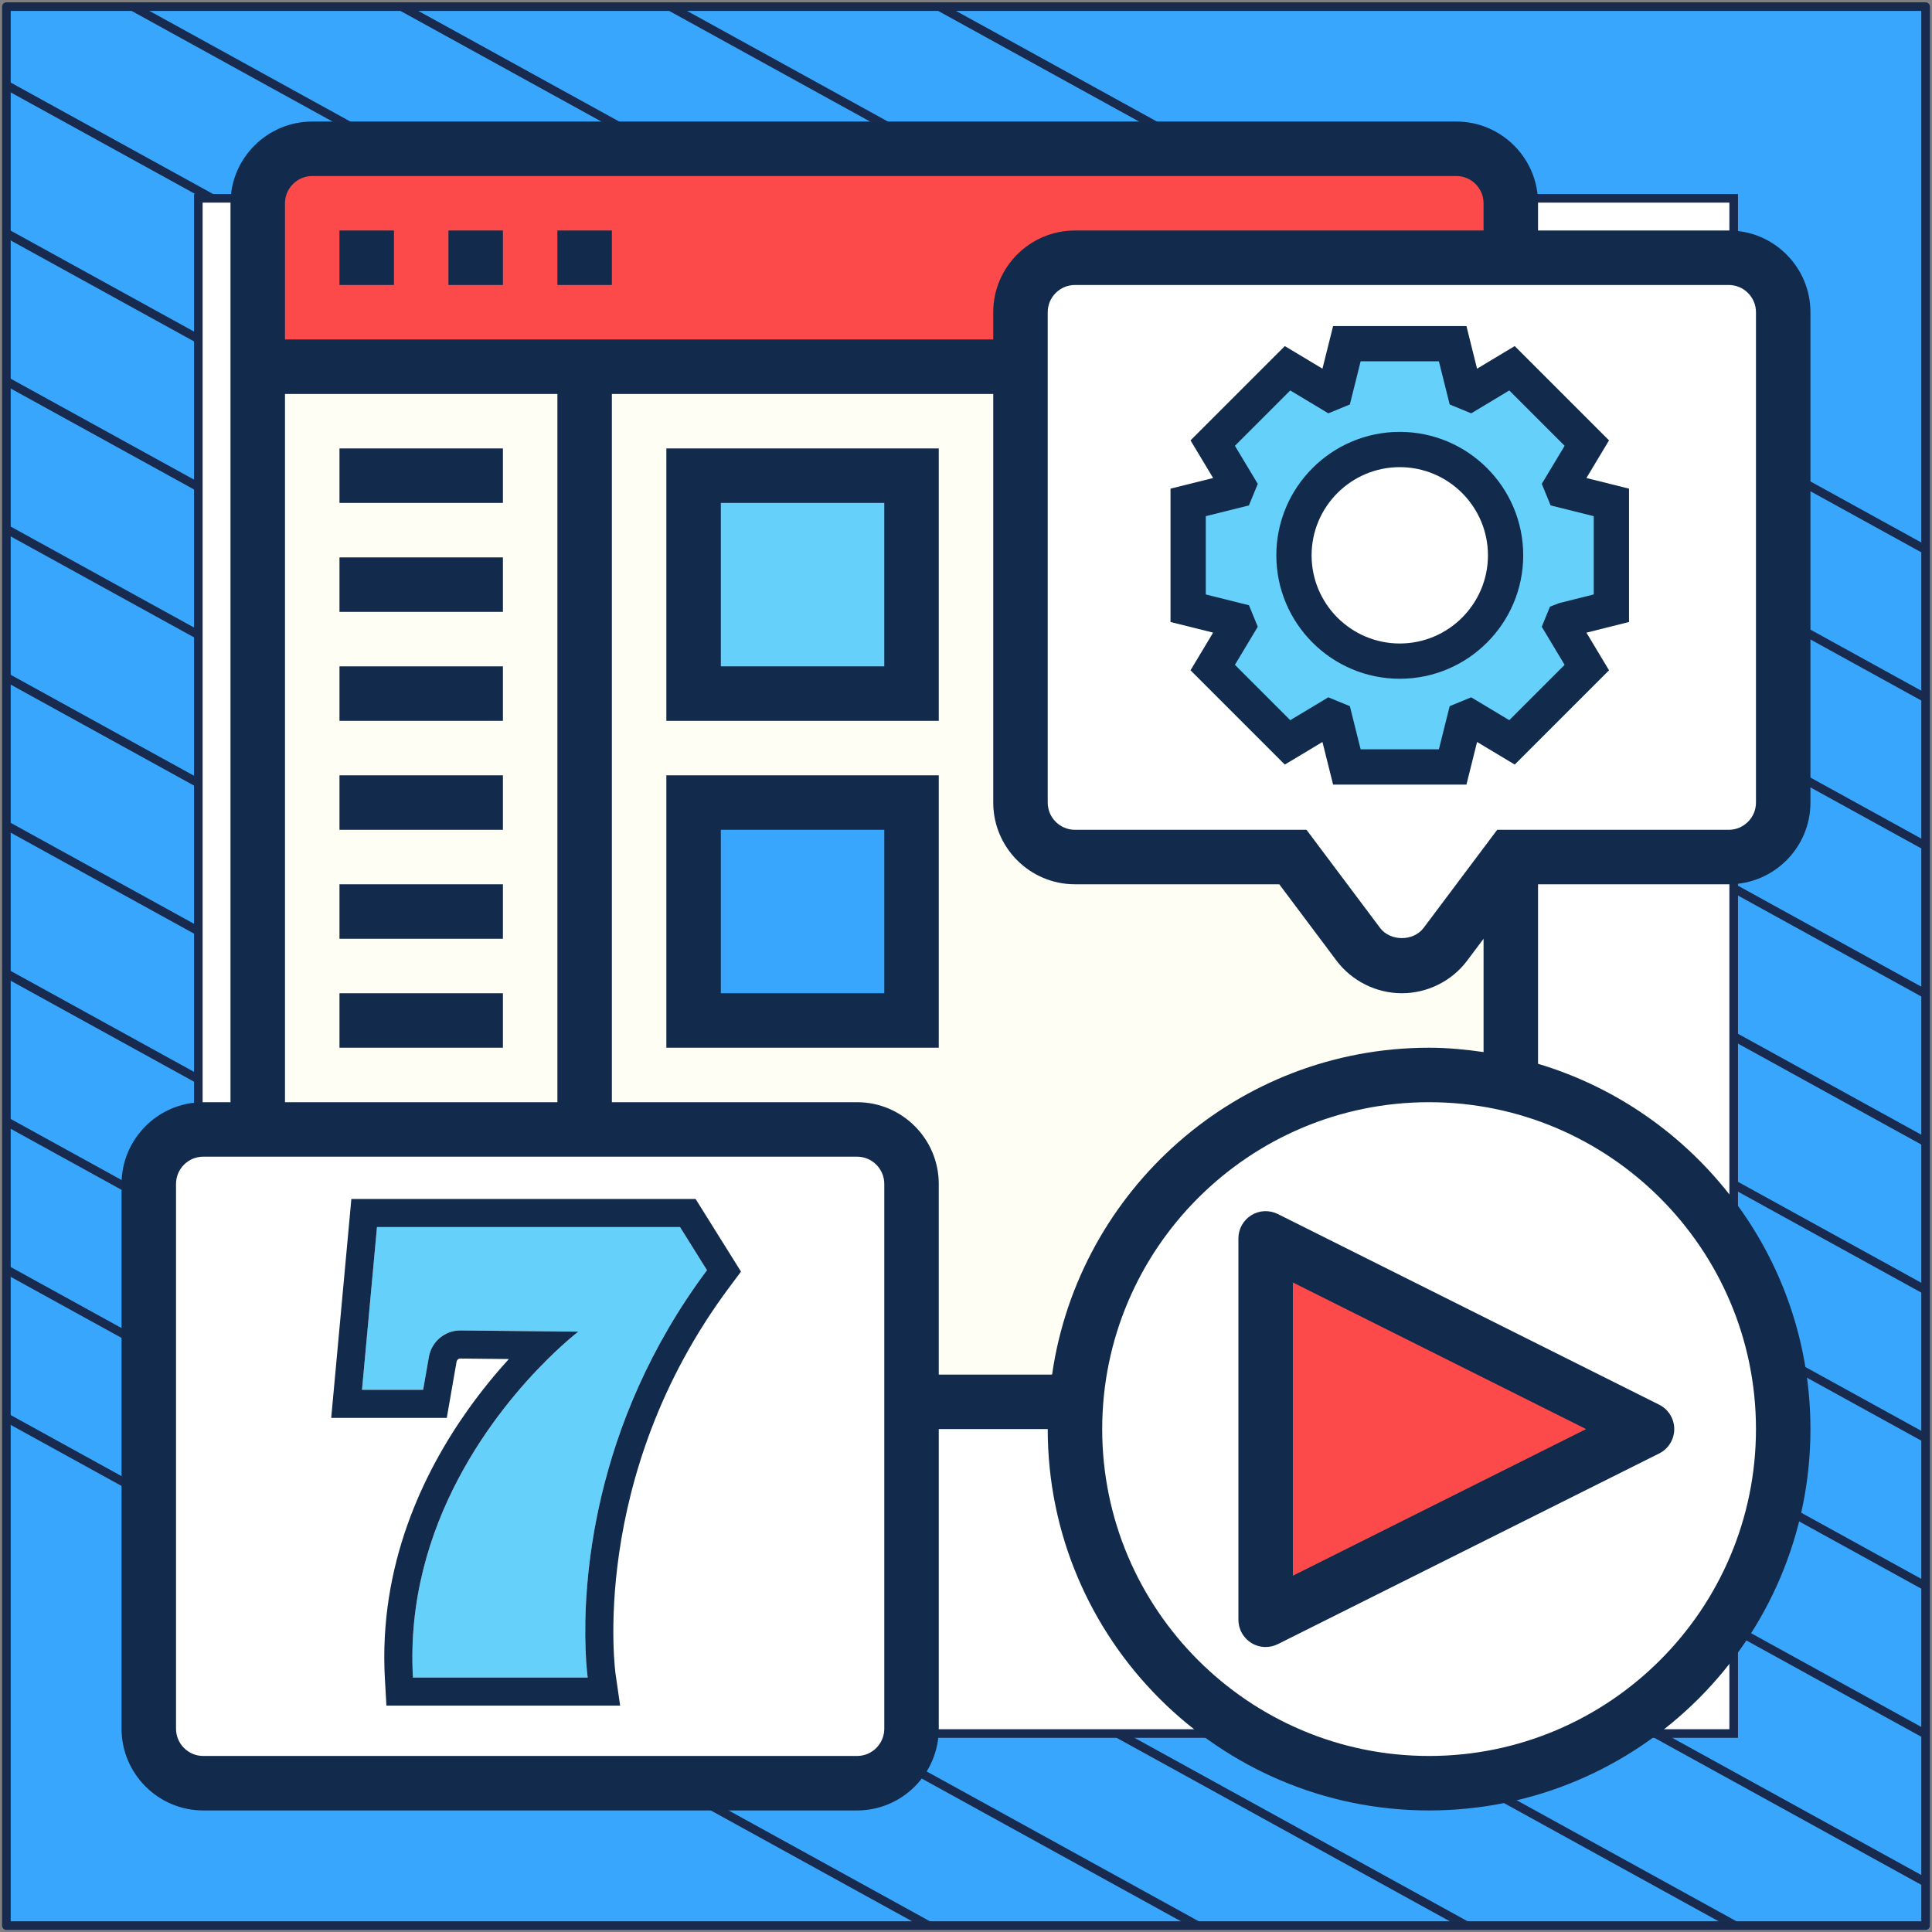 <?xml version="1.0" encoding="UTF-8"?> <svg xmlns="http://www.w3.org/2000/svg" width="302" height="302" viewBox="0 0 302 302" fill="none"><rect x="0" y="0" width="302" height="302" fill="#808080" stroke="none"/><path d="M301 1.038H1V301H301V1.038Z" fill="#39A6FE" stroke="#182A4D" stroke-width="1.346" stroke-linejoin="round"></path><mask id="mask0_4_1345" style="mask-type:luminance" maskUnits="userSpaceOnUse" x="1" y="1" width="300" height="300"><path d="M301 1H1V300.962H301V1Z" fill="white"></path></mask><g mask="url(#mask0_4_1345)"><path d="M-285.023 64.085L219.795 342.085" stroke="#182A4D" stroke-width="1.346" stroke-miterlimit="10"></path><path d="M-263.954 52.544L240.932 330.581" stroke="#182A4D" stroke-width="1.346" stroke-miterlimit="10"></path><path d="M-242.819 41.04L261.999 319.04" stroke="#182A4D" stroke-width="1.346" stroke-miterlimit="10"></path><path d="M-221.682 29.536L283.136 307.536" stroke="#182A4D" stroke-width="1.346" stroke-miterlimit="10"></path><path d="M-200.545 18.032L304.272 296.032" stroke="#182A4D" stroke-width="1.346" stroke-miterlimit="10"></path><path d="M-179.41 6.528L325.409 284.528" stroke="#182A4D" stroke-width="1.346" stroke-miterlimit="10"></path><path d="M-158.273 -5.014L346.545 273.024" stroke="#182A4D" stroke-width="1.346" stroke-miterlimit="10"></path><path d="M-137.205 -16.517L367.613 261.483" stroke="#182A4D" stroke-width="1.346" stroke-miterlimit="10"></path><path d="M-116.069 -28.021L388.749 249.979" stroke="#182A4D" stroke-width="1.346" stroke-miterlimit="10"></path><path d="M-94.932 -39.525L409.886 238.475" stroke="#182A4D" stroke-width="1.346" stroke-miterlimit="10"></path><path d="M-73.796 -51.029L431.023 226.971" stroke="#182A4D" stroke-width="1.346" stroke-miterlimit="10"></path><path d="M-52.659 -62.533L452.159 215.467" stroke="#182A4D" stroke-width="1.346" stroke-miterlimit="10"></path><path d="M-31.591 -74.075L473.227 203.963" stroke="#182A4D" stroke-width="1.346" stroke-miterlimit="10"></path><path d="M-10.454 -85.579L494.364 192.422" stroke="#182A4D" stroke-width="1.346" stroke-miterlimit="10"></path></g><path d="M271 31H31V270.975H271V31Z" fill="white" stroke="#182A4D" stroke-width="1.346" stroke-miterlimit="10"></path><path d="M159.516 48.806V57.323H91.387H40.29V31.774C40.29 27.09 44.123 23.258 48.806 23.258H227.645C232.329 23.258 236.161 27.09 236.161 31.774V40.29H168.032C163.348 40.29 159.516 44.123 159.516 48.806Z" fill="#FC4949"></path><path d="M225.942 147.594C224.324 149.723 221.812 151 219.129 151C216.446 151 213.934 149.723 212.316 147.594L202.097 133.968H168.032C163.348 133.968 159.516 130.135 159.516 125.452V57.323H40.29V176.548H133.968C138.652 176.548 142.484 180.381 142.484 185.064V219.129H168.203C170.374 190.557 194.262 168.032 223.387 168.032C227.773 168.032 232.074 168.543 236.161 169.523V133.968L225.942 147.594Z" fill="#FFFEF5"></path><path d="M108.419 125.451H142.484V159.516H108.419V125.451Z" fill="#39A6FE"></path><path d="M108.419 74.355H142.484V108.419H108.419V74.355Z" fill="#65D1FB"></path><path d="M278.742 48.806V125.452C278.742 130.135 274.91 133.968 270.226 133.968H236.161L225.942 147.594C224.324 149.723 221.812 151 219.129 151C216.446 151 213.934 149.723 212.316 147.594L202.097 133.968H168.032C163.348 133.968 159.516 130.135 159.516 125.452V57.322V48.806C159.516 44.123 163.348 40.29 168.032 40.29H236.161H270.226C274.91 40.29 278.742 44.123 278.742 48.806Z" fill="white"></path><path d="M236.161 169.523C260.56 175.271 278.742 197.2 278.742 223.387C278.742 253.96 253.96 278.742 223.387 278.742C192.814 278.742 168.032 253.96 168.032 223.387C168.032 221.94 168.075 220.534 168.203 219.129C170.374 190.558 194.262 168.032 223.387 168.032C227.773 168.032 232.074 168.543 236.161 169.523Z" fill="white"></path><path d="M142.484 219.129V270.226C142.484 274.91 138.652 278.742 133.968 278.742H31.774C27.09 278.742 23.258 274.91 23.258 270.226V185.065C23.258 180.381 27.09 176.549 31.774 176.549H40.29H91.387H133.968C138.652 176.549 142.484 180.381 142.484 185.065V219.129Z" fill="white"></path><path d="M257.452 223.387L197.839 253.193V193.581L257.452 223.387Z" fill="#FC4949"></path><path d="M195.599 189.957C194.347 190.736 193.581 192.103 193.581 193.581V253.193C193.581 254.671 194.347 256.038 195.599 256.817C196.284 257.239 197.059 257.451 197.839 257.451C198.49 257.451 199.142 257.302 199.742 257.004L259.355 227.198C260.798 226.474 261.71 225.001 261.71 223.387C261.71 221.773 260.798 220.3 259.355 219.576L199.742 189.77C198.426 189.114 196.855 189.178 195.599 189.957ZM202.097 200.47L247.931 223.387L202.097 246.304V200.47Z" fill="#122B4D"></path><path d="M270.226 138.226C277.269 138.226 283 132.494 283 125.452V48.806C283 41.764 277.269 36.032 270.226 36.032H240.419V31.774C240.419 24.731 234.688 19 227.645 19H48.806C41.764 19 36.032 24.731 36.032 31.774V172.29H31.774C24.731 172.29 19 178.022 19 185.065V270.226C19 277.269 24.731 283 31.774 283H133.968C141.011 283 146.742 277.269 146.742 270.226V223.387H163.774C163.774 256.259 190.515 283 223.387 283C256.259 283 283 256.259 283 223.387C283 196.438 265.01 173.636 240.419 166.286V138.226H270.226ZM274.484 48.806V125.452C274.484 127.802 272.572 129.71 270.226 129.71H234.032L222.531 145.043C220.934 147.172 217.319 147.172 215.723 145.043L204.226 129.71H168.032C165.686 129.71 163.774 127.802 163.774 125.452V48.806C163.774 46.456 165.686 44.548 168.032 44.548H270.226C272.572 44.548 274.484 46.456 274.484 48.806ZM48.806 27.516H227.645C229.991 27.516 231.903 29.424 231.903 31.774V36.032H168.032C160.989 36.032 155.258 41.764 155.258 48.806V53.065H44.548V31.774C44.548 29.424 46.46 27.516 48.806 27.516ZM44.548 61.581H87.129V172.29H44.548V61.581ZM138.226 270.226C138.226 272.576 136.314 274.484 133.968 274.484H31.774C29.428 274.484 27.516 272.576 27.516 270.226V185.065C27.516 182.714 29.428 180.806 31.774 180.806H133.968C136.314 180.806 138.226 182.714 138.226 185.065V270.226ZM274.484 223.387C274.484 251.563 251.563 274.484 223.387 274.484C195.211 274.484 172.29 251.563 172.29 223.387C172.29 195.211 195.211 172.29 223.387 172.29C251.563 172.29 274.484 195.211 274.484 223.387ZM223.387 163.774C193.415 163.774 168.607 186.031 164.455 214.871H146.742V185.065C146.742 178.022 141.011 172.29 133.968 172.29H95.645V61.581H155.258V125.452C155.258 132.494 160.989 138.226 168.032 138.226H199.968L208.91 150.153C211.307 153.35 215.131 155.258 219.129 155.258C223.132 155.258 226.951 153.35 229.344 150.153L231.903 146.742V164.455C229.114 164.051 226.287 163.774 223.387 163.774Z" fill="#122B4D"></path><path d="M53.065 36.032H61.581V44.548H53.065V36.032Z" fill="#122B4D"></path><path d="M87.129 36.032H95.645V44.548H87.129V36.032Z" fill="#122B4D"></path><path d="M70.097 36.032H78.613V44.548H70.097V36.032Z" fill="#122B4D"></path><path d="M53.065 70.097H78.613V78.613H53.065V70.097Z" fill="#122B4D"></path><path d="M53.065 87.129H78.613V95.645H53.065V87.129Z" fill="#122B4D"></path><path d="M53.065 104.161H78.613V112.677H53.065V104.161Z" fill="#122B4D"></path><path d="M53.065 121.194H78.613V129.71H53.065V121.194Z" fill="#122B4D"></path><path d="M53.065 138.226H78.613V146.742H53.065V138.226Z" fill="#122B4D"></path><path d="M53.065 155.258H78.613V163.774H53.065V155.258Z" fill="#122B4D"></path><path d="M104.161 112.678H146.742V70.097H104.161V112.678ZM112.678 78.613H138.226V104.161H112.678V78.613Z" fill="#122B4D"></path><path d="M104.161 163.774H146.742V121.194H104.161V163.774ZM112.678 129.71H138.226V155.258H112.678V129.71Z" fill="#122B4D"></path><path d="M251.884 95.075V78.535L244.414 76.66C244.303 76.385 244.221 76.109 244.083 75.833L248.052 69.273L236.336 57.557L229.776 61.527C229.5 61.388 229.224 61.306 228.95 61.196L227.075 53.725H210.535L208.66 61.196C208.385 61.306 208.109 61.388 207.833 61.527L201.273 57.557L189.557 69.273L193.527 75.833C193.388 76.109 193.306 76.385 193.196 76.66L185.725 78.535V95.075L193.196 96.95C193.306 97.224 193.388 97.5 193.527 97.776L189.557 104.336L201.273 116.052L207.833 112.083C208.109 112.221 208.385 112.303 208.66 112.414L210.535 119.884H227.075L228.95 112.414C229.224 112.303 229.5 112.221 229.776 112.083L236.336 116.052L248.052 104.336L244.083 97.776C244.221 97.5 244.303 97.224 244.414 96.95L251.884 95.075ZM218.805 103.344C209.68 103.344 202.265 95.929 202.265 86.805C202.265 77.68 209.68 70.265 218.805 70.265C227.929 70.265 235.344 77.68 235.344 86.805C235.344 95.929 227.929 103.344 218.805 103.344Z" fill="#65D1FB"></path><path d="M218.805 106.101C229.445 106.101 238.101 97.445 238.101 86.805C238.101 76.165 229.445 67.509 218.805 67.509C208.165 67.509 199.509 76.165 199.509 86.805C199.509 97.445 208.165 106.101 218.805 106.101ZM218.805 73.022C226.404 73.022 232.588 79.205 232.588 86.805C232.588 94.404 226.404 100.588 218.805 100.588C211.205 100.588 205.022 94.404 205.022 86.805C205.022 79.205 211.205 73.022 218.805 73.022Z" fill="#122B4D"></path><path d="M186.094 104.775L200.834 119.515L206.718 115.983L208.383 122.641H229.227L230.889 115.981L236.775 119.515L251.515 104.775L247.983 98.892L254.641 97.227V76.383L247.981 74.72L251.513 68.837L236.772 54.097L230.886 57.632L229.227 50.969H208.383L206.72 57.629L200.837 54.097L186.097 68.837L189.629 74.72L182.969 76.383V97.227L189.629 98.889L186.094 104.775ZM188.482 92.922V80.687L195.224 79.003L196.609 75.636L193.035 69.686L201.686 61.035L207.636 64.609L211.003 63.224L212.687 56.482H224.922L226.606 63.224L229.971 64.609L235.923 61.035L244.574 69.686L241 75.636L242.385 79.003L249.127 80.687V92.922L243.754 94.264L242.283 94.832L240.998 97.968L244.571 103.923L235.92 112.574L229.968 109L226.603 110.385L224.922 117.127H212.687L211.003 110.385L207.636 109L201.686 112.574L193.035 103.923L196.609 97.968L195.231 94.609L188.482 92.922Z" fill="#122B4D"></path><path d="M64.552 262.222H91.866C91.866 262.222 87.181 229.801 110.512 198.552L106.296 191.805H58.929L56.587 217.245H66.144L67.035 212.139C67.456 209.702 69.565 207.922 72.048 207.969L90.413 208.156C90.413 208.109 62.678 229.333 64.552 262.222Z" fill="#65D1FB"></path><path fill-rule="evenodd" clip-rule="evenodd" d="M60.403 266.614L60.167 262.472C59.154 244.697 66.152 230.194 73.202 220.291C75.364 217.255 77.548 214.625 79.54 212.437L71.984 212.36L71.965 212.359C71.693 212.354 71.421 212.543 71.362 212.887L71.361 212.893L69.837 221.637H51.773L54.924 187.414H108.73L115.829 198.772L114.031 201.179C102.897 216.091 98.451 231.275 96.785 242.737C95.953 248.468 95.818 253.252 95.889 256.575C95.924 258.236 96.01 259.528 96.085 260.387C96.122 260.816 96.157 261.137 96.181 261.341C96.192 261.443 96.202 261.516 96.207 261.558C96.21 261.58 96.212 261.593 96.213 261.599L96.213 261.603L96.937 266.614H60.403ZM90.413 208.156C90.389 208.165 89.346 208.96 87.689 210.471C87.06 211.045 86.343 211.722 85.559 212.498C77.697 220.295 63.179 238.128 64.552 262.222H91.866C91.866 262.222 91.637 260.637 91.532 257.831C91.163 247.943 92.339 222.892 110.512 198.552L106.296 191.805H58.929L56.587 217.245H66.144L67.035 212.138C67.456 209.702 69.565 207.922 72.048 207.969L90.413 208.156Z" fill="#122B4D"></path></svg> 